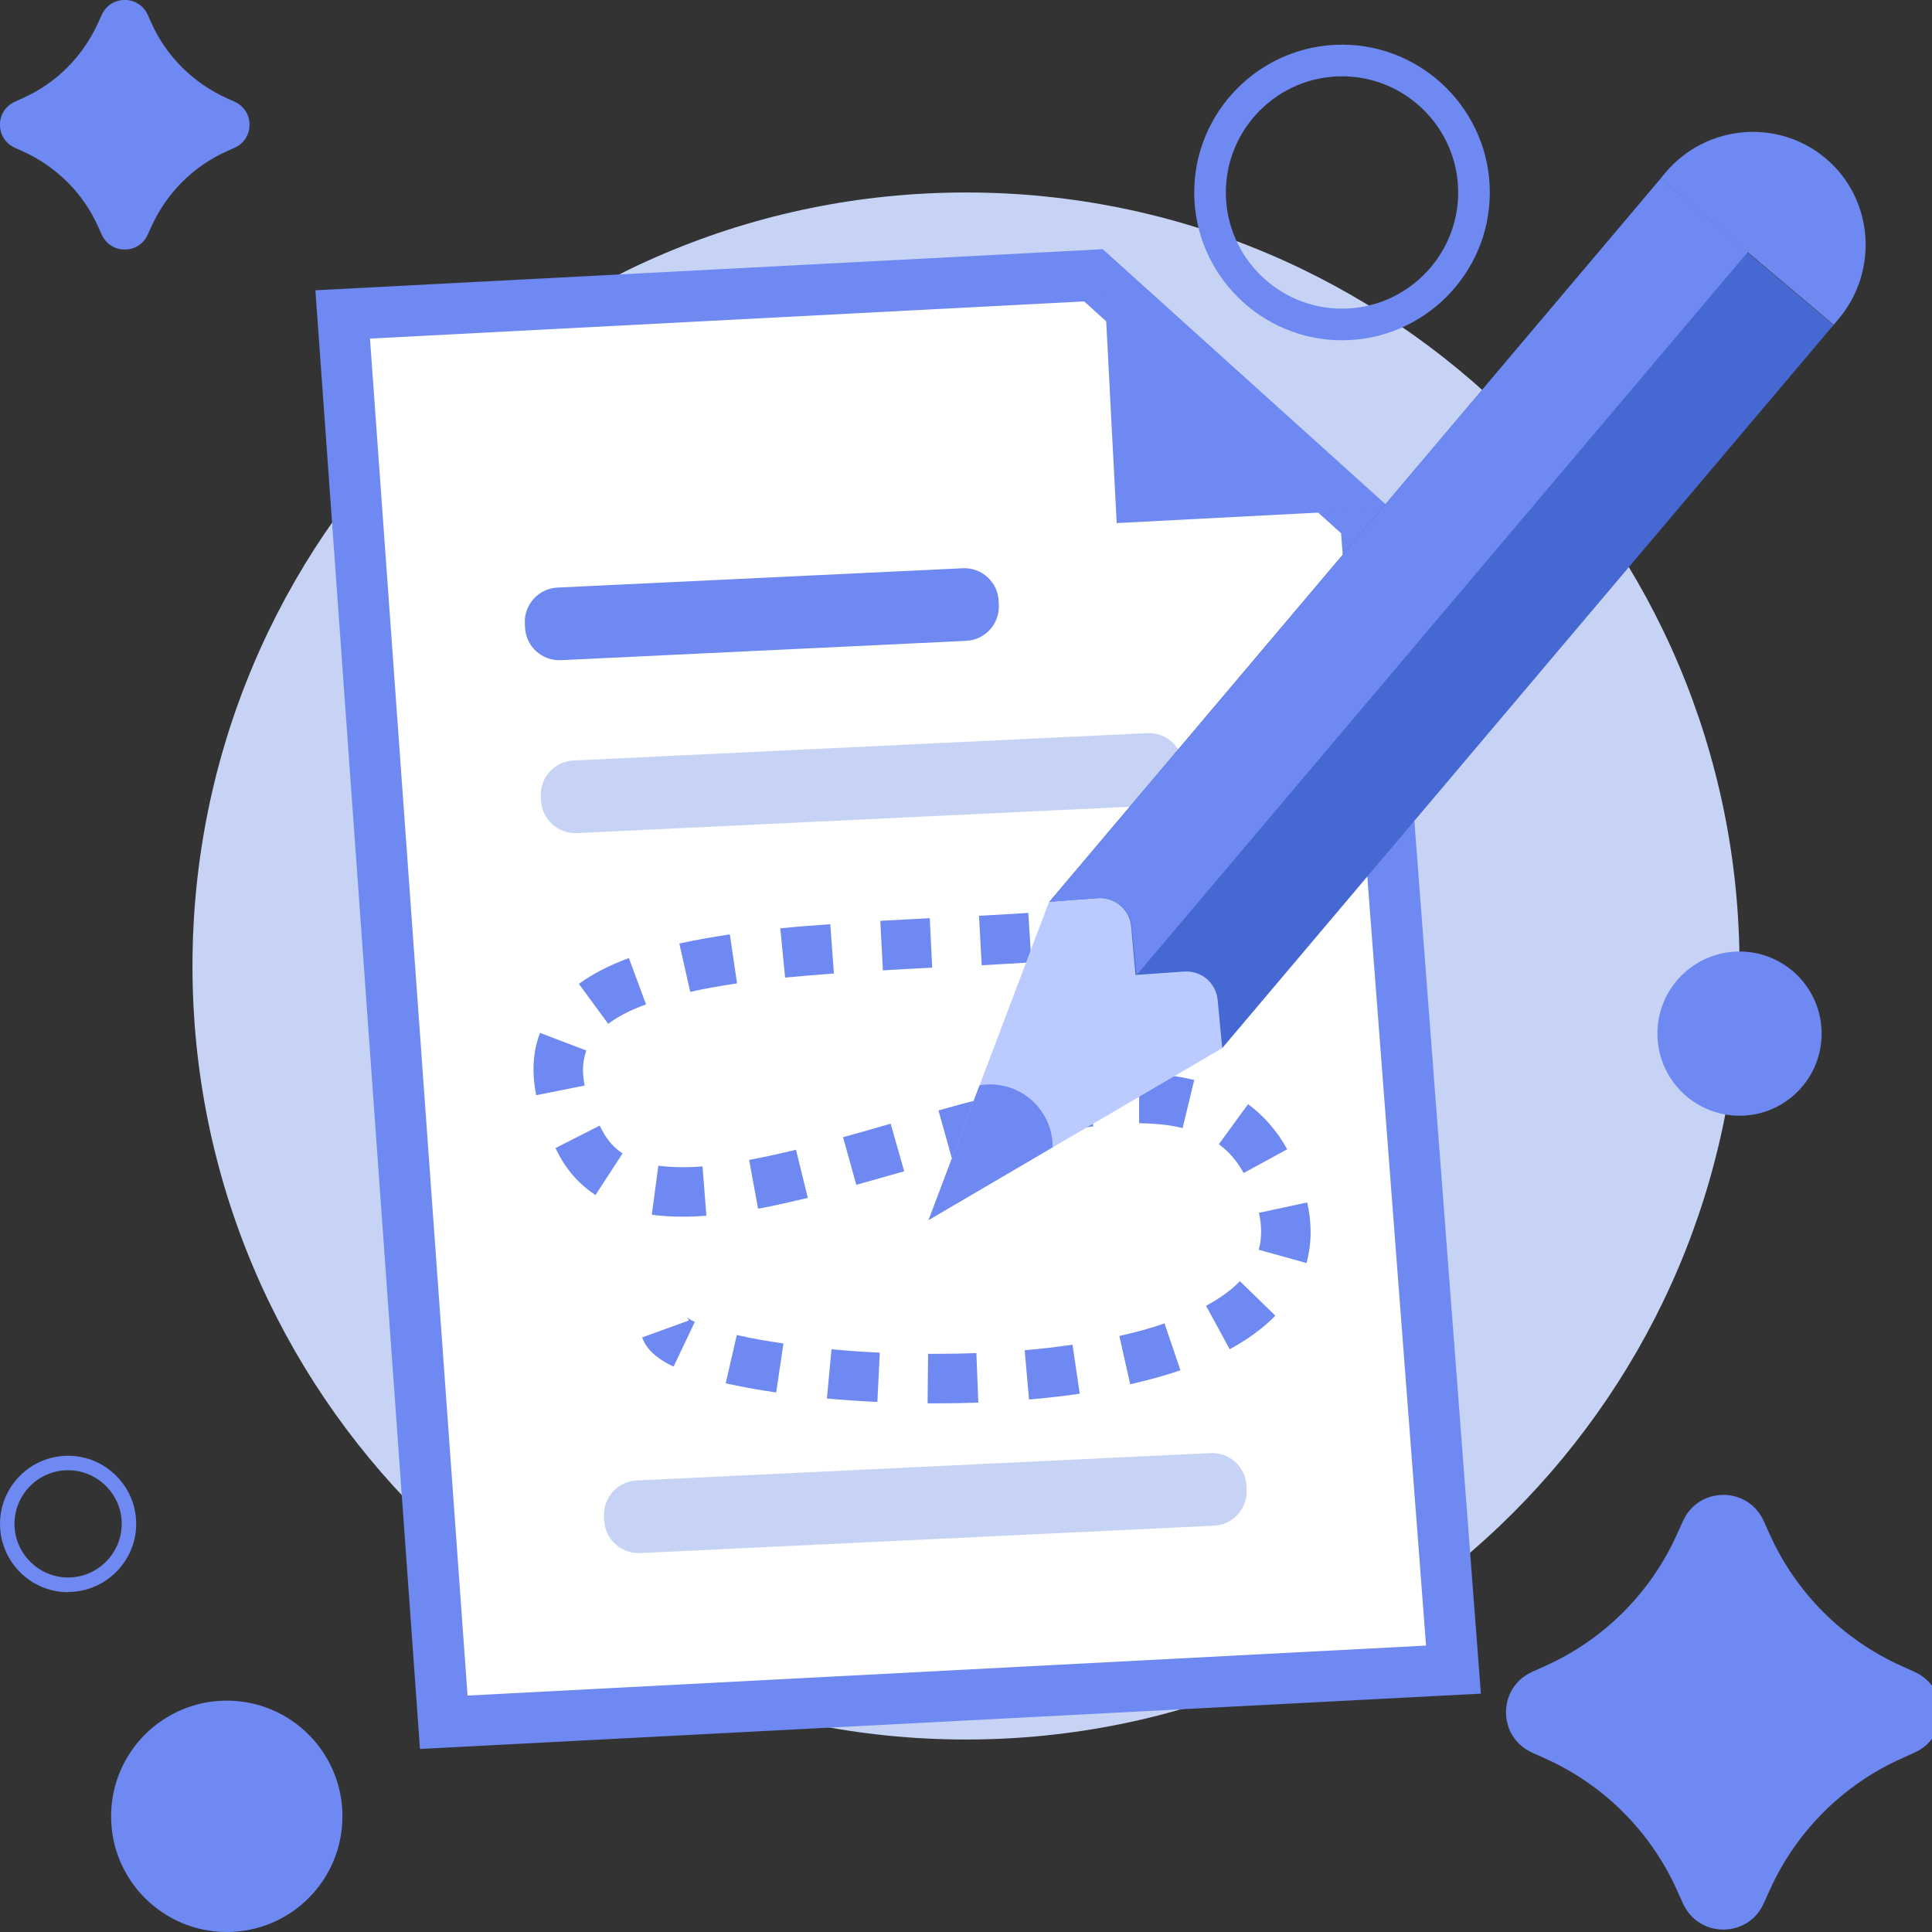 <svg width="80" height="80" viewBox="0 0 80 80" fill="none" xmlns="http://www.w3.org/2000/svg">
<rect x="0" y="0" width="80" height="80" fill="#333333" stroke="none"/>
<g clip-path="url(#clip0_2530_515)">
<path d="M40 72.03C57.69 72.03 72.03 57.69 72.03 40C72.03 22.311 57.69 7.97 40 7.97C22.31 7.97 7.97 22.311 7.97 40C7.97 57.69 22.31 72.03 40 72.03Z" fill="#C6D3F4"/>
<path d="M0.62 6.12L0.93 6.26C2.33 6.89 3.45 8 4.07 9.4L4.21 9.71C4.58 10.54 5.75 10.54 6.12 9.71L6.26 9.4C6.89 8 8 6.88 9.4 6.26L9.71 6.12C10.54 5.75 10.54 4.58 9.71 4.21L9.4 4.07C8 3.44 6.88 2.33 6.26 0.93L6.12 0.62C5.75 -0.21 4.58 -0.21 4.21 0.62L4.07 0.93C3.44 2.33 2.33 3.45 0.93 4.07L0.62 4.21C-0.21 4.58 -0.21 5.75 0.62 6.12Z" fill="#6E89F1"/>
<path d="M63.44 72.57L63.97 72.81C66.41 73.9 68.36 75.85 69.45 78.29L69.69 78.82C70.34 80.26 72.38 80.26 73.03 78.82L73.27 78.29C74.36 75.85 76.31 73.9 78.75 72.81L79.28 72.57C80.72 71.92 80.72 69.88 79.28 69.23L78.75 68.99C76.31 67.9 74.36 65.95 73.27 63.51L73.03 62.98C72.38 61.54 70.34 61.54 69.69 62.98L69.45 63.51C68.36 65.95 66.41 67.9 63.97 68.99L63.44 69.23C62 69.88 62 71.92 63.44 72.57Z" fill="#6E89F1"/>
<path d="M14.19 13.02L45.27 11.4L56.55 21.58L60.18 69.13L18.37 71.31L14.19 13.02Z" fill="white"/>
<path d="M44.89 12.48L55.53 22.08L59.05 68.14L19.36 70.21L15.32 14.02L44.89 12.48ZM45.66 10.32L13.06 12.02L17.39 72.42L61.32 70.13L57.58 21.07L45.66 10.32Z" fill="#6E89F1"/>
<path d="M46.24 21.66L57.57 21.07L45.65 10.32L46.24 21.66Z" fill="#6E89F1"/>
<path d="M39.865 23.53L23.084 24.33C22.3 24.367 21.696 25.032 21.733 25.816L21.741 25.986C21.778 26.769 22.444 27.374 23.227 27.336L40.008 26.536C40.791 26.499 41.396 25.834 41.359 25.05L41.351 24.88C41.313 24.097 40.648 23.492 39.865 23.53Z" fill="#6E89F1"/>
<path d="M47.509 30.357L23.746 31.491C22.962 31.528 22.358 32.193 22.395 32.977L22.403 33.146C22.441 33.93 23.106 34.534 23.889 34.497L47.652 33.364C48.435 33.327 49.04 32.661 49.003 31.878L48.995 31.708C48.958 30.925 48.292 30.32 47.509 30.357Z" fill="#C6D3F4"/>
<path d="M50.126 60.169L26.363 61.303C25.579 61.34 24.975 62.005 25.012 62.788L25.02 62.958C25.057 63.742 25.723 64.346 26.506 64.309L50.269 63.176C51.052 63.139 51.657 62.473 51.62 61.69L51.612 61.52C51.574 60.737 50.909 60.132 50.126 60.169Z" fill="#C6D3F4"/>
<path d="M27.89 56.59C27.19 56.26 26.76 55.86 26.59 55.38L28.52 54.68C28.49 54.59 28.44 54.54 28.44 54.54C28.44 54.54 28.52 54.62 28.77 54.74L27.89 56.59Z" fill="#6E89F1"/>
<path d="M38.71 58.11H38.41L38.43 56.06H38.71C39.28 56.06 39.86 56.05 40.43 56.03L40.51 58.08C39.91 58.1 39.31 58.11 38.71 58.11ZM36.33 58.05C35.61 58.02 34.91 57.97 34.24 57.91L34.43 55.87C35.07 55.93 35.74 55.98 36.43 56.01L36.33 58.06V58.05ZM42.61 57.95L42.43 55.91C43.1 55.85 43.76 55.78 44.41 55.68L44.71 57.71C44.03 57.81 43.32 57.89 42.61 57.95ZM32.15 57.66C31.38 57.55 30.68 57.42 30.05 57.28L30.51 55.28C31.08 55.41 31.73 55.53 32.44 55.63L32.14 57.66H32.15ZM46.8 57.32L46.35 55.32C47.02 55.17 47.65 55 48.22 54.8L48.88 56.74C48.24 56.96 47.54 57.15 46.8 57.32ZM50.92 55.87L49.94 54.07C50.51 53.76 50.99 53.42 51.34 53.05L52.81 54.48C52.31 54.99 51.67 55.46 50.92 55.87ZM54.1 52.3L52.12 51.75C52.19 51.51 52.22 51.26 52.22 51C52.22 50.75 52.19 50.49 52.13 50.22L54.13 49.79C54.22 50.21 54.27 50.62 54.27 51.01C54.27 51.45 54.21 51.89 54.1 52.31V52.3ZM28.25 50.38C27.81 50.38 27.38 50.35 26.99 50.3L27.26 48.27C27.8 48.34 28.43 48.35 29.09 48.3L29.25 50.34C28.91 50.37 28.58 50.38 28.25 50.38ZM31.39 50.05L31.02 48.03C31.65 47.91 32.3 47.77 32.96 47.61L33.45 49.6C32.74 49.77 32.05 49.93 31.39 50.05ZM24.65 49.48C24.03 49.07 23.53 48.53 23.16 47.85L23 47.54L24.83 46.61L24.97 46.87C25.18 47.25 25.44 47.54 25.78 47.76L24.66 49.48H24.65ZM35.46 49.07L34.91 47.09C35.56 46.91 36.22 46.72 36.88 46.53L37.44 48.5C36.77 48.69 36.11 48.88 35.46 49.06V49.07ZM51.5 48.58C51.23 48.08 50.89 47.69 50.47 47.38L51.68 45.72C52.34 46.21 52.89 46.84 53.3 47.59L51.5 48.57V48.58ZM39.41 47.95L38.86 45.98C39.53 45.79 40.2 45.61 40.87 45.44L41.37 47.43C40.72 47.59 40.07 47.77 39.41 47.95ZM43.32 46.97L42.91 44.96C43.67 44.8 44.36 44.69 45.01 44.61L45.27 46.64C44.67 46.72 44.04 46.82 43.32 46.97ZM48.97 46.71C48.45 46.58 47.84 46.52 47.17 46.51V44.46C48.01 44.46 48.77 44.55 49.45 44.72L48.97 46.71ZM22.2 45.34C22.13 44.98 22.09 44.63 22.09 44.29C22.09 43.75 22.18 43.24 22.36 42.77L24.28 43.5C24.19 43.74 24.14 44 24.14 44.29C24.14 44.49 24.16 44.72 24.21 44.95L22.2 45.35V45.34ZM25.18 42.39L23.97 40.74C24.53 40.33 25.21 39.98 26.04 39.67L26.75 41.59C26.11 41.82 25.59 42.09 25.19 42.39H25.18ZM28.58 41.07L28.13 39.07C28.76 38.93 29.44 38.81 30.22 38.69L30.52 40.72C29.79 40.83 29.15 40.94 28.58 41.07ZM32.51 40.48L32.31 38.44C32.98 38.37 33.68 38.32 34.38 38.27L34.53 40.31C33.84 40.36 33.17 40.42 32.51 40.48ZM36.56 40.18L36.45 38.13C37.13 38.09 37.82 38.06 38.5 38.02L38.6 40.07C37.92 40.1 37.23 40.14 36.56 40.18ZM40.65 39.97L40.54 37.92C41.23 37.88 41.91 37.85 42.58 37.8L42.71 39.85C42.03 39.89 41.34 39.93 40.65 39.97Z" fill="#6E89F1"/>
<path d="M44.83 39.73L44.66 37.69C45 37.66 45.33 37.63 45.66 37.6L45.87 39.64C45.53 39.67 45.18 39.71 44.83 39.74V39.73Z" fill="#C6D3F4"/>
<path d="M55.57 14.09C52.2 14.09 49.45 11.34 49.45 7.97C49.45 4.6 52.2 1.85 55.57 1.85C58.94 1.85 61.69 4.6 61.69 7.97C61.69 11.34 58.94 14.09 55.57 14.09ZM55.57 3.16C52.92 3.16 50.76 5.32 50.76 7.97C50.76 10.62 52.92 12.78 55.57 12.78C58.22 12.78 60.38 10.62 60.38 7.97C60.38 5.32 58.22 3.16 55.57 3.16Z" fill="#6E89F1"/>
<path d="M2.82 65.93C1.27 65.93 0 64.66 0 63.1C0 61.54 1.27 60.28 2.82 60.28C4.37 60.28 5.64 61.55 5.64 63.1C5.64 64.65 4.37 65.92 2.82 65.92V65.93ZM2.82 60.88C1.59 60.88 0.6 61.88 0.6 63.1C0.6 64.32 1.6 65.32 2.82 65.32C4.04 65.32 5.04 64.32 5.04 63.1C5.04 61.88 4.04 60.88 2.82 60.88Z" fill="#6E89F1"/>
<path d="M50.61 43.4L51.61 34.94L43.44 37.34L38.45 50.52L50.61 43.4Z" fill="#BBCBFF"/>
<path d="M68.77 7.39L43.45 37.34L45.45 37.19C46.16 37.14 46.78 37.66 46.84 38.37L47.02 40.37H47.03L49.03 40.23C49.74 40.18 50.36 40.7 50.42 41.41L50.61 43.4L75.92 13.46L68.75 7.4L68.77 7.39Z" fill="#4668D3"/>
<path d="M43.6 47.5L38.45 50.52L40.56 44.94C42.15 44.67 43.59 45.89 43.59 47.5" fill="#6E89F1"/>
<path d="M72.37 10.44L47.06 40.38L46.86 38.36C46.79 37.66 46.17 37.14 45.47 37.19L43.46 37.34L68.77 7.39L72.37 10.43V10.44Z" fill="#6E89F1"/>
<path d="M75.93 13.45L68.76 7.39L68.96 7.15C70.65 5.15 73.62 4.89 75.6 6.56C77.58 8.23 77.81 11.21 76.13 13.21L75.93 13.45Z" fill="#6E89F1"/>
<path d="M9.39 80C12.036 80 14.18 77.855 14.18 75.21C14.18 72.564 12.036 70.42 9.39 70.42C6.745 70.42 4.6 72.564 4.6 75.21C4.6 77.855 6.745 80 9.39 80Z" fill="#6E89F1"/>
<path d="M72.03 46.2C73.908 46.2 75.43 44.678 75.43 42.8C75.43 40.922 73.908 39.4 72.03 39.4C70.152 39.4 68.63 40.922 68.63 42.8C68.63 44.678 70.152 46.2 72.03 46.2Z" fill="#6E89F1"/>
</g>
<defs>
<clipPath id="clip0_2530_515">
<rect width="80" height="80" fill="white"/>
</clipPath>
</defs>
</svg>
